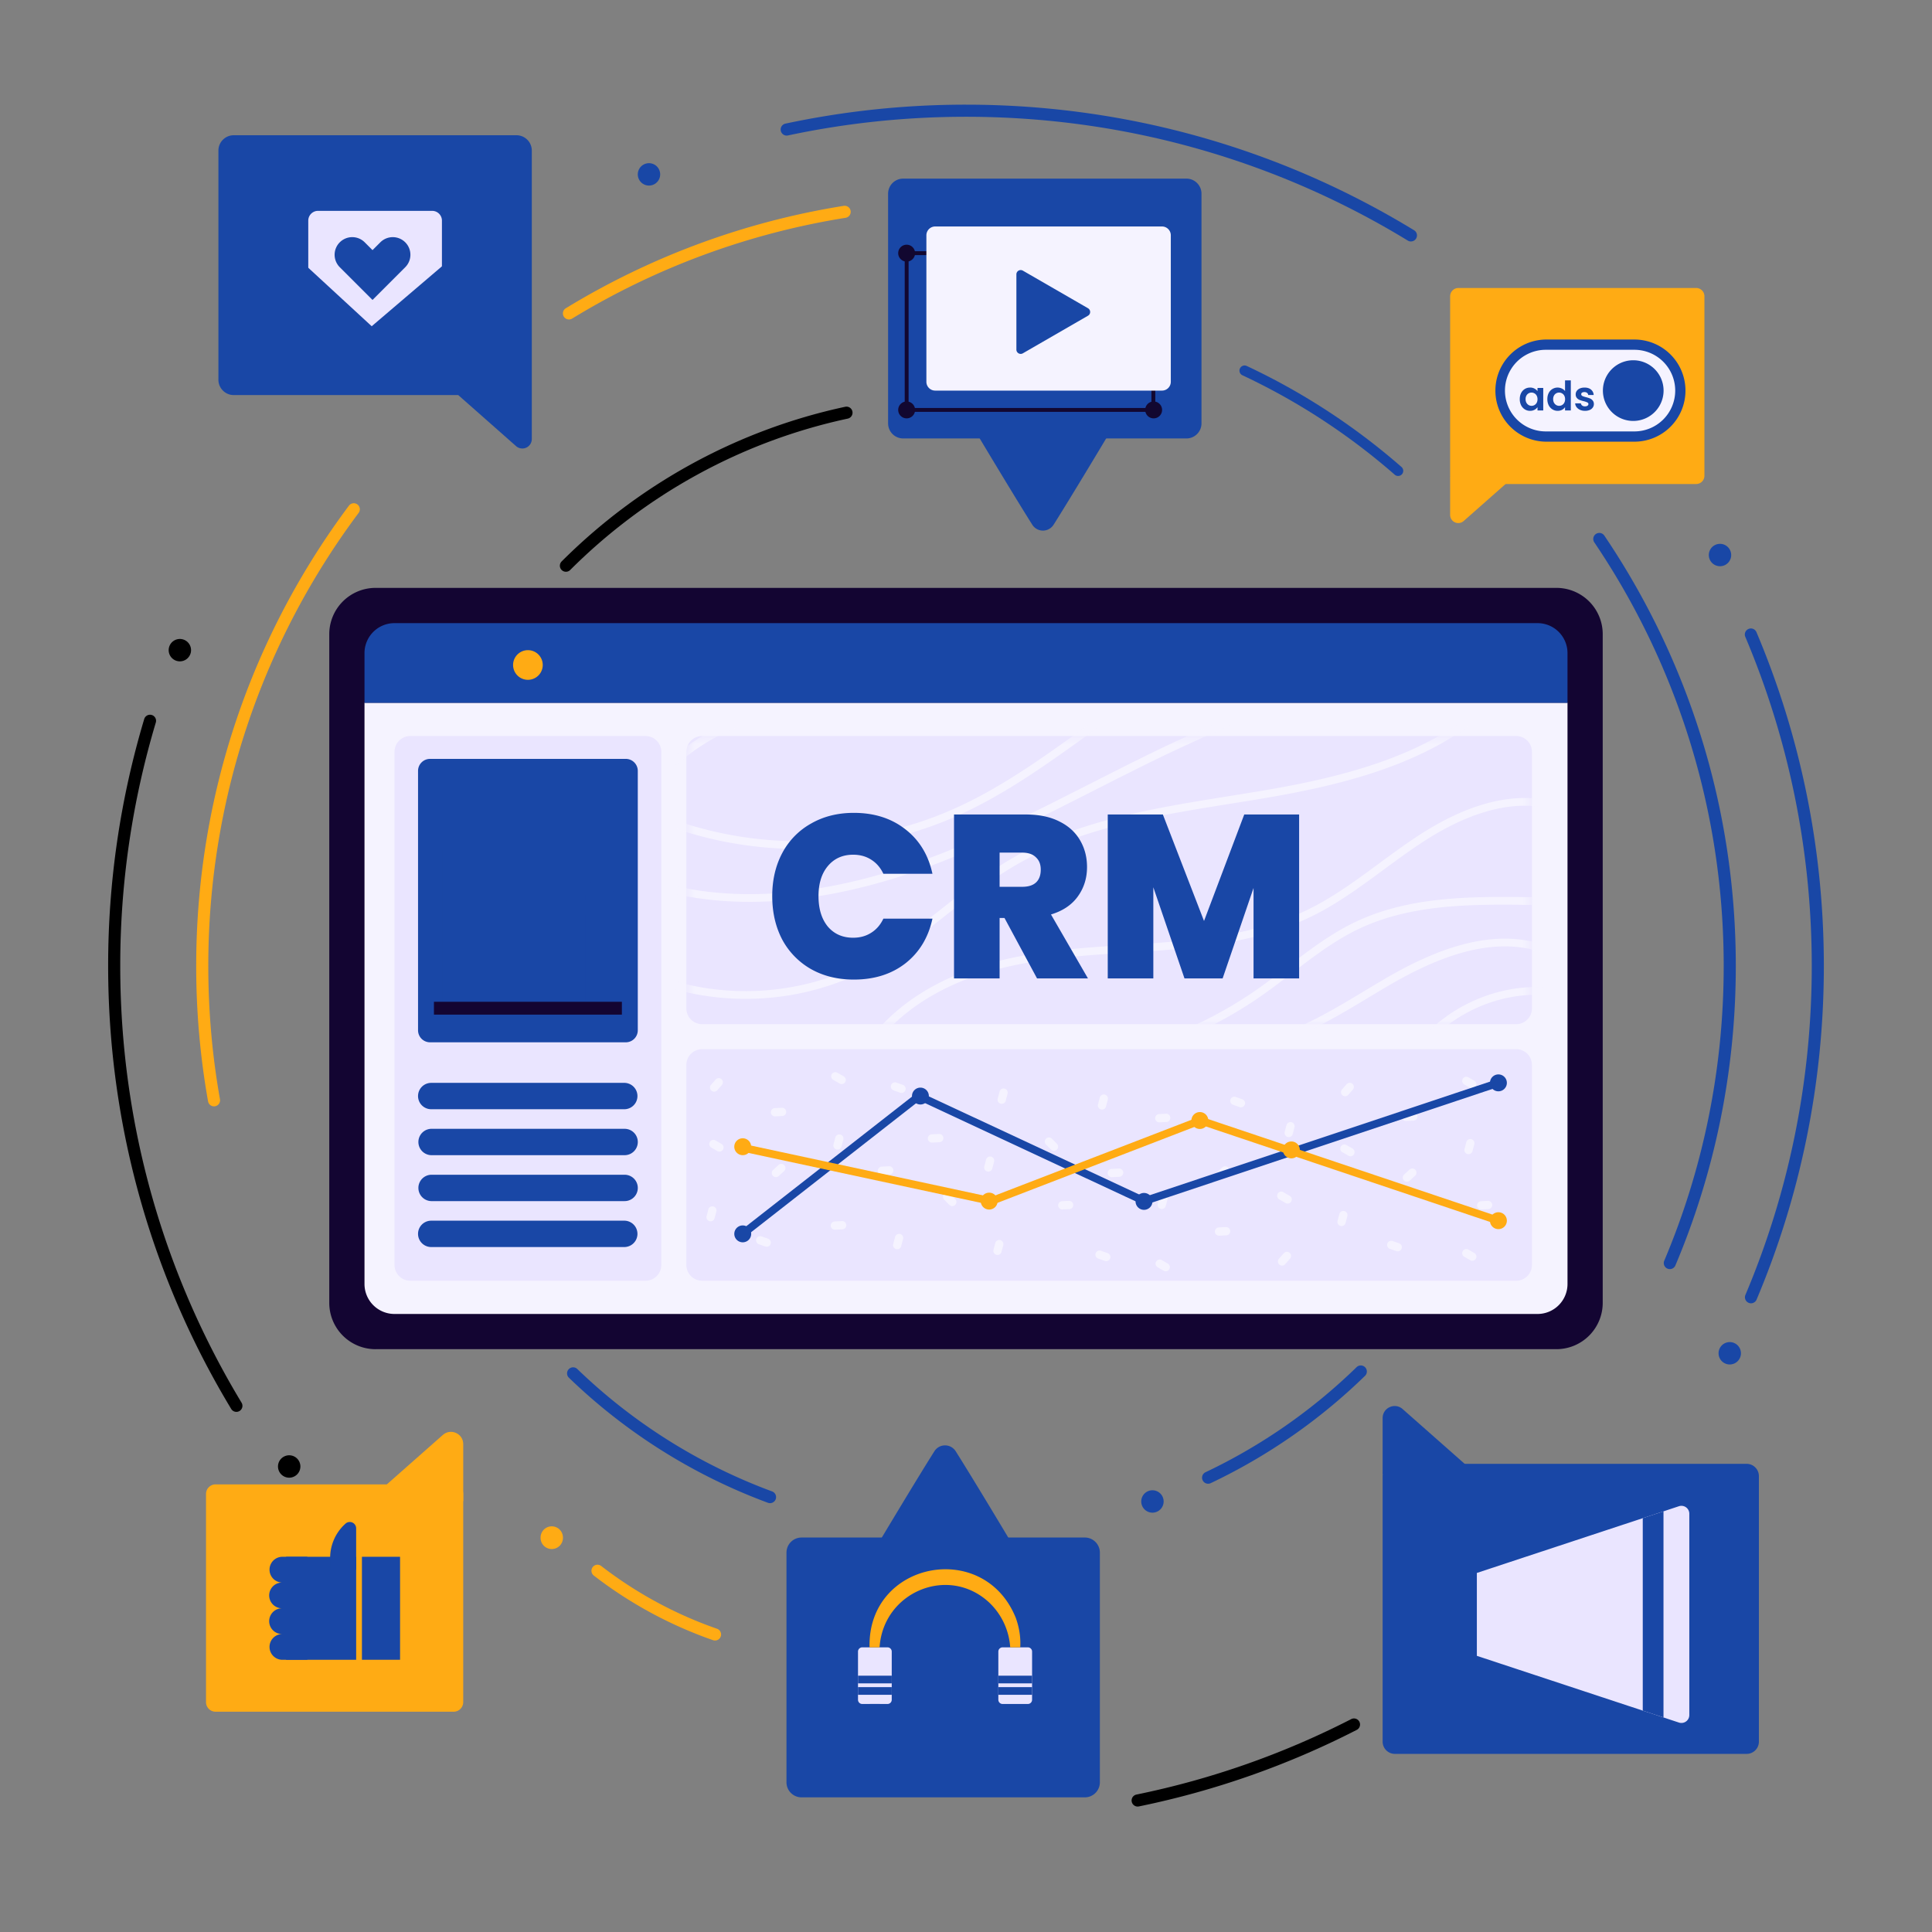 <svg width="196" height="196" viewBox="0 0 196 196" fill="none" xmlns="http://www.w3.org/2000/svg"><rect x="0" y="0" width="196" height="196" fill="#808080" stroke="none"/><path d="M176.617 137.289a1.135 1.135 0 11-2.27 0 1.135 1.135 0 012.27 0zm-.989-80.981a1.135 1.135 0 11-2.27 0 1.135 1.135 0 012.27 0z" fill="#1947A6"/><path d="M19.382 65.958a1.135 1.135 0 11-2.27 0 1.135 1.135 0 012.27 0z" fill="#000"/><path d="M66.974 17.69a1.135 1.135 0 11-2.27 0 1.135 1.135 0 012.27 0z" fill="#1947A6"/><path d="M30.474 148.774a1.136 1.136 0 11-2.272 0 1.136 1.136 0 012.272 0z" fill="#000"/><path d="M57.11 155.981a1.135 1.135 0 11-2.269 0 1.135 1.135 0 012.27 0z" fill="#FFAB14"/><path d="M118.05 152.289a1.136 1.136 0 11-2.271 0 1.136 1.136 0 012.271 0zM174.868 98c0-15.92-4.839-30.71-13.127-42.978a.613.613 0 111.017-.686C171.179 66.8 176.096 81.826 176.096 98c0 10.782-2.185 21.054-6.138 30.399a.614.614 0 01-1.13-.478c3.889-9.196 6.04-19.307 6.04-29.921z" fill="#1947A6"/><path d="M85.624 20.88a.614.614 0 01.193 1.211 76.372 76.372 0 00-27.78 10.232.614.614 0 01-.64-1.048 77.6 77.6 0 0128.227-10.396zM19.904 98c0-17.509 5.763-33.674 15.494-46.7a.614.614 0 01.984.736c-9.58 12.82-15.25 28.729-15.25 45.964 0 4.613.405 9.13 1.184 13.518a.613.613 0 11-1.209.214A78.545 78.545 0 0119.904 98zm40.226 60.978a.614.614 0 01.862-.11 41.577 41.577 0 0011.772 6.376.614.614 0 01-.403 1.159 42.791 42.791 0 01-12.12-6.564.614.614 0 01-.11-.861z" fill="#FFAB14"/><path d="M183.801 98c0-11.848-2.402-23.134-6.744-33.399a.614.614 0 011.131-.478c4.405 10.413 6.84 21.862 6.84 33.878 0 12.015-2.435 23.462-6.839 33.875a.615.615 0 01-1.131-.478c4.341-10.265 6.743-21.55 6.743-33.397z" fill="#1947A6"/><path d="M10.972 98a87.04 87.04 0 013.662-25.062.614.614 0 011.176.353A85.814 85.814 0 0012.199 98c0 16.219 4.5 31.386 12.32 44.322a.614.614 0 01-1.05.635C15.536 129.836 10.972 114.45 10.972 98z" fill="#000"/><path d="M57.7 138.901a.614.614 0 01.868-.016 56.824 56.824 0 0019.764 12.42.613.613 0 11-.425 1.151 58.05 58.05 0 01-20.191-12.687.614.614 0 01-.016-.868zm79.95-.228a.615.615 0 01.857.879 58.183 58.183 0 01-15.681 10.913.613.613 0 11-.526-1.109 56.925 56.925 0 0015.35-10.683z" fill="#1947A6"/><path d="M85.765 41.264a.614.614 0 01.258 1.2c-10.878 2.334-20.6 7.784-28.188 15.372a.614.614 0 01-.868-.868c7.75-7.75 17.682-13.319 28.798-15.705zm51.316 133.139a.614.614 0 01.56 1.093 86.443 86.443 0 01-22.103 7.764.613.613 0 11-.246-1.203 85.161 85.161 0 0021.789-7.654z" fill="#000"/><path d="M98 10.618c16.638 0 32.193 4.652 45.431 12.725a.614.614 0 11-.639 1.047c-13.051-7.959-28.386-12.544-44.793-12.544-6.203 0-12.253.655-18.084 1.9a.614.614 0 01-.256-1.2 87.722 87.722 0 0118.34-1.928zm27.792 26.76a.52.52 0 01.692-.25 67.292 67.292 0 0115.696 10.246.52.52 0 01-.685.784 66.237 66.237 0 00-15.453-10.088.52.52 0 01-.25-.692z" fill="#1947A6"/><path d="M38.101 136.874a4.697 4.697 0 01-4.697-4.697V64.339A4.697 4.697 0 0138.1 59.64h119.797a4.697 4.697 0 014.698 4.698v67.834a4.702 4.702 0 01-4.702 4.701H38.101z" fill="#130532"/><path d="M159.022 71.3v58.955a3.042 3.042 0 01-3.041 3.046H40.019a3.042 3.042 0 01-3.041-3.046V71.299h122.044z" fill="#F5F3FF"/><path d="M159.022 66.257v5.042H36.978v-5.043a3.041 3.041 0 013.04-3.04h115.963a3.042 3.042 0 013.041 3.04z" fill="#1947A6"/><path d="M46.576 67.463a1.504 1.504 0 11-3.009 0 1.504 1.504 0 013.009 0z" fill="#1947A6"/><path d="M53.557 68.967a1.504 1.504 0 100-3.009 1.504 1.504 0 000 3.009z" fill="#FFAB14"/><path d="M61.983 68.967a1.505 1.505 0 100-3.009 1.505 1.505 0 000 3.009z" fill="#1947A6"/><path d="M65.487 129.93h-23.86a1.604 1.604 0 01-1.604-1.604V76.273c0-.886.718-1.604 1.604-1.604h23.86c.885 0 1.603.718 1.603 1.604v52.053c0 .886-.718 1.604-1.603 1.604z" fill="#EAE5FF"/><path d="M63.366 112.531H43.747a1.337 1.337 0 110-2.675h19.62a1.338 1.338 0 010 2.675zm.117-6.789H43.631a1.221 1.221 0 01-1.221-1.221V78.209a1.22 1.22 0 011.22-1.221h19.853c.674 0 1.22.546 1.22 1.22v26.313a1.22 1.22 0 01-1.22 1.221zm-.117 11.45H43.747a1.338 1.338 0 010-2.675h19.62a1.337 1.337 0 110 2.675zm0 4.66H43.747a1.338 1.338 0 010-2.675h19.62a1.337 1.337 0 110 2.675zm0 4.66H43.747a1.337 1.337 0 110-2.675h19.62a1.338 1.338 0 010 2.675z" fill="#1947A6"/><path d="M47.737 101.63h-2.876V86.273a1.438 1.438 0 012.877 0v15.357zm9.677 0h-2.876V88.22a1.438 1.438 0 112.877 0v13.41zm-4.838 0H49.7v-8.827a1.438 1.438 0 012.876 0v8.827zm9.676 0h-2.876V90.725a1.438 1.438 0 012.877 0v10.905z" fill="#1947A6"/><path d="M63.089 101.63H44.023v1.303H63.09v-1.303z" fill="#130532"/><path d="M153.812 129.93H71.235a1.604 1.604 0 01-1.604-1.604v-20.284c0-.886.718-1.604 1.604-1.604h82.577c.886 0 1.603.718 1.603 1.604v20.284c0 .886-.717 1.604-1.603 1.604z" fill="#EAE5FF"/><path d="M72.17 110.642a.42.42 0 01-.036-.592l.476-.539a.42.42 0 01.629.556l-.476.539a.42.42 0 01-.592.036zm19.683-.047a.42.42 0 01-.535.257l-.678-.239a.42.42 0 01.278-.792l.678.239a.42.42 0 01.257.535zm-13.676 15.606a.42.42 0 01-.535.256l-.678-.239a.42.42 0 01.279-.791l.678.238a.42.42 0 01.256.536zm.026-13.343a.42.42 0 01.397-.44l.718-.036a.419.419 0 11.043.837l-.718.037a.419.419 0 01-.44-.398zm15.926 2.659a.418.418 0 01.397-.44l.718-.037a.42.42 0 11.043.838l-.718.036a.419.419 0 01-.44-.397zm-9.851 8.84a.419.419 0 01.397-.44l.719-.037a.42.42 0 11.042.838l-.718.036a.418.418 0 01-.44-.397zm4.772-5.561a.42.42 0 01.398-.441l.719-.036a.42.42 0 11.042.838l-.718.036a.42.42 0 01-.44-.397zm-17.038-2.946a.42.42 0 01.573-.154l.623.36a.42.42 0 01-.42.727l-.622-.36a.42.42 0 01-.154-.573zm12.369-6.87a.42.42 0 01.573-.154l.623.36a.42.42 0 11-.42.726l-.622-.359a.42.42 0 01-.154-.573zm-5.974 10.304a.42.42 0 01.025-.593l.529-.486a.42.42 0 11.568.617l-.53.486a.42.42 0 01-.592-.024zm6.847-4.184a.42.42 0 01.299.512l-.183.695a.418.418 0 11-.811-.213l.183-.695a.42.42 0 01.512-.299zm10.534 6.018a.419.419 0 01.593 0l.508.508a.42.42 0 11-.593.593l-.508-.508a.42.42 0 010-.593zm6.13-10.678a.42.42 0 01.299.512l-.183.695a.42.42 0 11-.811-.213l.183-.695a.419.419 0 01.512-.299zm-10.602 14.748a.42.42 0 01.299.512l-.183.696a.42.42 0 11-.811-.213l.183-.695a.42.42 0 01.512-.3zm-18.943-2.792a.42.42 0 01.3.513l-.183.695a.42.42 0 01-.812-.213l.183-.696a.421.421 0 01.512-.299zm58.462 4.703a.42.42 0 01.037.592l-.476.539a.42.42 0 11-.628-.555l.476-.539a.42.42 0 01.591-.037zm-19.682.047a.42.42 0 01.535-.256l.678.239a.419.419 0 11-.278.791l-.678-.239a.42.42 0 01-.257-.535zm13.676-15.605a.42.42 0 01.535-.257l.678.239a.42.42 0 01-.279.792l-.678-.239a.42.42 0 01-.256-.535zm-.025 13.342a.419.419 0 01-.397.44l-.718.037a.419.419 0 11-.043-.838l.718-.036a.418.418 0 01.44.397zm-15.925-2.658a.42.42 0 01-.398.44l-.718.036a.42.42 0 01-.043-.837l.718-.037a.42.42 0 01.441.398zm9.85-8.841a.42.42 0 01-.398.441l-.718.036a.42.42 0 01-.043-.838l.719-.036a.42.42 0 01.44.397zm-4.774 5.562a.42.42 0 01-.397.44l-.718.036a.42.42 0 11-.043-.837l.718-.037a.418.418 0 01.44.398zm17.04 2.945a.42.42 0 01-.573.154l-.623-.36a.42.42 0 11.419-.726l.623.359a.42.42 0 01.154.573zm-12.37 6.87a.42.42 0 01-.573.154l-.623-.359a.42.42 0 01.42-.727l.622.359a.42.42 0 01.154.573zm5.975-10.303a.421.421 0 01-.025.593l-.529.486a.42.42 0 11-.568-.617l.529-.487a.42.42 0 01.593.025zm-6.847 4.183a.419.419 0 01-.299-.512l.182-.695a.42.42 0 01.812.213l-.183.695a.42.42 0 01-.512.299zm-17.599-3.794a.42.42 0 01-.299-.512l.183-.695a.418.418 0 11.811.213l-.182.695a.42.42 0 01-.513.299zm7.065-2.223a.42.42 0 01-.594 0l-.508-.509a.419.419 0 11.593-.593l.509.509a.42.42 0 010 .593zm-6.13 10.677a.419.419 0 01-.299-.512l.182-.695a.42.42 0 01.812.213l-.183.695a.42.42 0 01-.512.299zm10.601-14.748a.42.42 0 01-.299-.512l.183-.695a.418.418 0 11.811.213l-.182.695a.42.42 0 01-.513.299zm18.943 2.792a.42.42 0 01-.299-.512l.182-.696a.42.42 0 01.812.214l-.183.695a.42.42 0 01-.512.299zm5.553-4.235a.42.42 0 01-.037-.592l.476-.539a.42.42 0 01.629.555l-.476.539a.418.418 0 01-.592.037zm6.007 15.559a.42.42 0 01-.535.256l-.678-.239a.42.42 0 01.279-.791l.678.238a.42.42 0 01.256.536zm.025-13.343a.42.42 0 01.397-.44l.718-.036a.42.42 0 11.043.837l-.718.037a.419.419 0 01-.44-.398zm7.632 8.978a.42.42 0 01.398-.441l.718-.036a.42.42 0 01.043.838l-.719.036a.42.42 0 01-.44-.397zm-13.822-5.986a.42.42 0 01.573-.154l.623.36a.42.42 0 01-.42.727l-.623-.36a.419.419 0 01-.153-.573zm12.368-6.87a.421.421 0 01.574-.154l.623.36a.42.42 0 01-.42.726l-.623-.359a.42.42 0 01-.154-.573zm0 17.478a.421.421 0 01.574-.154l.623.36a.42.42 0 01-.42.726l-.623-.359a.42.42 0 01-.154-.573zm-5.974-7.174a.42.42 0 01.025-.593l.529-.487a.42.42 0 11.568.617l-.529.487a.42.42 0 01-.593-.024zm6.847-4.184a.42.42 0 01.299.513l-.183.695a.419.419 0 11-.811-.213l.183-.696a.42.42 0 01.512-.299zm-12.88 7.296a.42.42 0 01.299.513l-.183.695a.419.419 0 11-.811-.213l.183-.695a.42.42 0 01.512-.3z" fill="#F5F3FF"/><path d="M152.137 110.227l-36.079 12.046-22.774-10.623-17.693 13.834-.483-.618 17.883-13.981.19-.148 22.925 10.693 35.783-11.946.248.743z" fill="#1947A6"/><path d="M121.894 113.304l30.244 10.161-.25.743-30.11-10.116-21.185 8.168-25.325-5.44.164-.767 25.097 5.39 21.099-8.133.132-.051.134.045z" fill="#FFAB14"/><path d="M94.232 111.194a.856.856 0 11-1.712 0 .856.856 0 011.712 0zm22.683 10.658a.857.857 0 11-1.713 0 .857.857 0 011.713 0zm35.955-11.996a.857.857 0 11-1.715 0 .857.857 0 011.715 0zm-76.663 15.319a.856.856 0 11-1.713 0 .856.856 0 011.713 0z" fill="#1947A6"/><path d="M101.209 121.852a.857.857 0 11-1.715 0 .857.857 0 011.715 0zm21.374-8.176a.857.857 0 11-1.715 0 .857.857 0 011.715 0zm9.283 2.982a.857.857 0 11-1.715 0 .857.857 0 011.715 0zm21.004 7.179a.857.857 0 11-1.715 0 .857.857 0 011.715 0zm-76.663-7.502a.857.857 0 11-1.714 0 .857.857 0 011.714 0z" fill="#FFAB14"/><path d="M153.812 103.903H71.235a1.603 1.603 0 01-1.604-1.603V76.273c0-.886.718-1.604 1.604-1.604h82.577c.886 0 1.603.718 1.603 1.604V102.3c0 .885-.717 1.603-1.603 1.603z" fill="#EAE5FF"/><mask id="mask0_145_6413" style="mask-type:luminance" maskUnits="userSpaceOnUse" x="69" y="74" width="87" height="30"><path d="M153.812 103.903H71.235a1.603 1.603 0 01-1.604-1.603V76.273c0-.886.718-1.604 1.604-1.604h82.577c.886 0 1.603.718 1.603 1.604V102.3c0 .885-.717 1.603-1.603 1.603z" fill="#fff"/></mask><g mask="url(#mask0_145_6413)" fill="#F5F3FF"><path d="M115.44 63.671c-3.97 4.067-9.676 5.918-15.218 6.68-2.772.38-5.565.526-8.34.66-2.781.136-5.544.26-8.285.596-5.482.672-11.016 2.312-14.98 6.031l-.536-.572c4.141-3.885 9.871-5.557 15.42-6.237 2.775-.34 5.57-.466 8.343-.6 2.778-.135 5.538-.28 8.271-.655 5.467-.752 10.97-2.564 14.763-6.45l.562.547zm7.397 2.081c7.406-3.454 15.844-4.657 23.919-3.404l-.12.775c-8.048-1.249-16.466-.01-23.812 3.503-4.516 2.16-8.585 5.123-12.703 8.088-4.106 2.957-8.259 5.913-12.903 8.003-8.96 4.032-19.46 4.513-28.75 1.316l.254-.742c9.103 3.133 19.395 2.662 28.174-1.288 4.561-2.053 8.653-4.963 12.767-7.925 4.104-2.955 8.231-5.964 12.822-8.16l.352-.166zm29.476 5.07c-6.279 6.401-15.513 8.722-24.222 10.185-8.746 1.47-17.732 2.446-25.257 6.886-2.563 1.513-4.89 3.394-7.267 5.268-2.367 1.867-4.78 3.725-7.479 5.144-6.702 3.523-14.927 4.001-21.992 1.279l.281-.732c6.855 2.642 14.844 2.177 21.347-1.241 2.627-1.382 4.988-3.197 7.358-5.066 2.36-1.862 4.734-3.782 7.354-5.327 7.683-4.533 16.857-5.528 25.524-6.984 8.705-1.463 17.707-3.756 23.793-9.961l.56.549zm-8.399 13.939c3.789-2.47 8.372-4.432 12.943-3.617l-.138.771c-4.272-.761-8.64 1.067-12.376 3.503-1.871 1.22-3.641 2.584-5.474 3.912-1.711 1.24-3.466 2.44-5.364 3.415l-.382.192c-4.971 2.45-10.589 3.141-16.04 3.53-5.473.39-10.937.522-16.16 1.934-5.214 1.41-10.224 4.281-12.933 8.861l-.674-.399c2.85-4.819 8.075-7.778 13.402-9.219l.499-.13c5.167-1.316 10.56-1.454 15.81-1.829 5.441-.388 10.926-1.074 15.75-3.451 1.983-.978 3.816-2.223 5.632-3.54 1.808-1.31 3.614-2.7 5.505-3.933zm-6.415 8.773c5.539-2.64 11.909-2.598 17.922-2.512l-.011.784c-6.045-.086-12.227-.112-17.574 2.436-1.792.854-3.435 1.973-5.054 3.177-1.607 1.195-3.215 2.493-4.88 3.652a42.647 42.647 0 01-21.519 7.515l-.05-.783a41.86 41.86 0 0021.121-7.375c1.656-1.153 3.216-2.415 4.86-3.638 1.633-1.214 3.324-2.37 5.185-3.256zm2.903 5.82c4.921-2.887 10.989-5.435 16.522-3.389l-.272.735c-5.163-1.909-10.938.446-15.854 3.33-2.44 1.431-4.939 3.038-7.525 4.303-2.594 1.269-5.316 2.214-8.241 2.322l-.029-.783c2.773-.103 5.384-1 7.926-2.243 2.551-1.248 4.994-2.821 7.473-4.275zm2.768 7.324c3.048-4.294 8.387-6.846 13.643-6.519l-.049.783c-4.985-.31-10.064 2.116-12.954 6.19l-.64-.454z"/><path d="M139.769 64.552c-5.622 5.268-13.048 8.067-19.92 11.262-4.326 2.012-8.548 4.24-12.833 6.385-4.279 2.142-8.61 4.195-13.12 5.838-9.022 3.284-19.126 4.853-28.335 1.875l.24-.746c8.977 2.903 18.888 1.388 27.826-1.866 4.469-1.627 8.767-3.664 13.038-5.802 4.265-2.135 8.514-4.377 12.854-6.394 6.953-3.233 14.21-5.966 19.713-11.124l.537.572z"/></g><path d="M53.95 40.08H23.714c-.86 0-1.556-.698-1.556-1.557V15.276c0-.86.696-1.556 1.556-1.556h28.68c.86 0 1.557.697 1.557 1.556V40.08zm-7.462 0l5.868 5.18a.96.96 0 001.595-.719V40.08h-7.463z" fill="#1947A6"/><path d="M46.953 25.058v.152l-9.244 6.373-8.554-6.373v-.152c0-.548.442-.99.99-.99h15.819c.547 0 .989.442.989.99z" fill="#1947A6"/><path d="M46.953 22.927v2.283l-9.244 7.888-8.554-7.888v-2.283l9.244-6.372 8.554 6.372z" fill="#1947A6"/><path d="M44.833 33.314a.99.99 0 01-.99.99H32.264a.99.99 0 01-.99-.99V22.382a.99.99 0 01.99-.99h11.58a.99.99 0 01.99.99l-.001 10.932z" fill="#EAE5FF"/><path d="M46.953 25.21v9.782a.99.99 0 01-.99.99H30.144a.99.99 0 01-.99-.99V25.21l8.555 7.887 9.244-7.887z" fill="#1947A6"/><path d="M41.112 24.582a1.787 1.787 0 010 2.527l-3.316 3.316-.004-.005-.004.005-3.317-3.315a1.787 1.787 0 010-2.529l.002-.001a1.787 1.787 0 012.526.001l.793.794.792-.793a1.787 1.787 0 012.528 0z" fill="#1947A6"/><path d="M46.02 173.652H21.874a.973.973 0 01-.974-.973v-21.117c0-.538.436-.974.974-.974H46.02c.538 0 .973.436.973.974v21.117a.973.973 0 01-.973.973z" fill="#FFAB14"/><path d="M37.32 152.289l7.607-6.716c.803-.709 2.068-.139 2.068.933v5.783H37.32z" fill="#FFAB14"/><path d="M40.586 157.935h-3.868v10.449h3.868v-10.449zm-9.41 2.613h-2.562a1.307 1.307 0 010-2.613h2.562v2.613zm0 2.612h-2.562a1.306 1.306 0 010-2.612h2.562v2.612zm0 2.612h-2.562a1.306 1.306 0 010-2.612h2.562v2.612zm0 2.613h-2.562a1.307 1.307 0 010-2.613h2.562v2.613z" fill="#1947A6"/><path d="M36.132 157.935h-7.107v10.449h7.107v-10.449z" fill="#1947A6"/><path d="M36.132 159.241v-4.191a.647.647 0 00-1.076-.483 4.655 4.655 0 00-1.563 3.48v1.194h2.64zm141.064 18.689h-35.687a1.242 1.242 0 01-1.242-1.242v-26.939c0-.686.556-1.243 1.242-1.243h35.687c.686 0 1.242.557 1.242 1.243v26.939c0 .686-.556 1.242-1.242 1.242z" fill="#1947A6"/><path d="M149.76 149.539l-7.464-6.591c-.788-.696-2.029-.137-2.029.915v5.676h9.493zm-.866 10.035h-2.101v8.41h2.101v-8.41zm10.449-6.038l-5.96 2.008a1.008 1.008 0 00-.634 1.278l1.324 3.929c.178.529.749.812 1.278.634l5.96-2.008a1.01 1.01 0 00.634-1.278l-1.324-3.929a1.012 1.012 0 00-1.278-.634zm1.157 4.643l-5.229 1.761-1.077-3.198 5.228-1.761 1.078 3.198z" fill="#1947A6"/><path d="M171.38 153.568v20.423a.802.802 0 01-1.052.762l-1.047-.345-.521-.175-2.103-.691-.494-.165-1.052-.345-15.285-5.048v-8.41l15.285-5.047 1.052-.346.494-.164 2.103-.691.521-.175 1.047-.346a.802.802 0 011.052.763z" fill="#EAE5FF"/><path d="M168.76 153.326v20.906l-2.103-.691v-19.524l2.103-.691zM120.362 44.48H91.626a1.529 1.529 0 01-1.529-1.528V19.65a1.53 1.53 0 011.529-1.529h28.736c.844 0 1.528.685 1.528 1.53v23.3c0 .845-.684 1.53-1.528 1.53z" fill="#1947A6"/><path d="M112.332 44.292s-3.588 6-5.446 8.941a1.278 1.278 0 01-2.162 0c-1.858-2.94-5.446-8.941-5.446-8.941h13.054z" fill="#1947A6"/><path d="M117.203 25.487v16.295h-25.42V25.486h25.42zM92.176 41.39h24.635V25.88H92.176v15.51z" fill="#120730"/><path d="M92.836 25.683a.857.857 0 11-1.714 0 .857.857 0 011.714 0zm24.171.857a.857.857 0 100-1.713.857.857 0 000 1.713zM92.836 41.586a.857.857 0 11-1.714 0 .857.857 0 011.714 0zm24.171.857a.857.857 0 100-1.713.857.857 0 000 1.713z" fill="#120730"/><path d="M117.883 39.626H94.876a.895.895 0 01-.895-.895v-14.86c0-.495.401-.895.895-.895h23.007c.495 0 .895.4.895.895v14.86c0 .495-.4.895-.895.895z" fill="#F5F3FF"/><path d="M110.376 31.27l-6.608-3.814a.437.437 0 00-.656.379v7.63c0 .337.364.547.656.379l6.608-3.815a.437.437 0 000-.758zM81.317 155.981h28.735c.845 0 1.529.685 1.529 1.529v23.302c0 .844-.684 1.528-1.529 1.528H81.317a1.528 1.528 0 01-1.529-1.528V157.51a1.53 1.53 0 011.529-1.529z" fill="#1947A6"/><path d="M89.347 156.17s3.587-6 5.445-8.941a1.279 1.279 0 012.163 0c1.858 2.941 5.445 8.941 5.445 8.941H89.347z" fill="#1947A6"/><path d="M90.037 172.868h-2.563a.43.43 0 01-.43-.431v-4.885a.43.43 0 01.43-.43h2.563a.43.43 0 01.43.43v4.885a.43.43 0 01-.43.431zm14.238 0h-2.563a.431.431 0 01-.431-.431v-4.885a.43.43 0 01.431-.43h2.563a.43.43 0 01.43.43v4.885a.43.43 0 01-.43.431z" fill="#EAE5FF"/><path d="M88.216 167.122c-.222-8.699 11.613-11.019 14.838-2.981.345.96.513 1.98.448 2.981h-1.018a6.886 6.886 0 00-2.104-4.521c-4.134-3.887-10.787-1.105-11.147 4.521h-1.017z" fill="#FFAB14"/><path d="M89.264 172.868a3.617 3.617 0 003.617 3.616h2.978v1.018H92.88a4.634 4.634 0 01-4.634-4.634h1.017z" fill="#1947A6"/><path d="M97.2 176.993a1.34 1.34 0 11-2.682 0 1.34 1.34 0 012.682 0zm-6.733-5.833h-3.423v.779h3.423v-.779zm0-1.165h-3.423v.779h3.423v-.779zm14.238 1.165h-3.424v.779h3.424v-.779zm0-1.165h-3.424v.779h3.424v-.779z" fill="#1947A6"/><path d="M172.074 29.217h-24.119a.84.84 0 00-.839.84v18.206c0 .463.376.84.839.84h24.119a.84.84 0 00.839-.84V30.056a.84.84 0 00-.839-.84z" fill="#FFAB14"/><path d="M153.531 48.404l-5.044 4.454a.826.826 0 01-1.372-.618v-3.836h6.416z" fill="#FFAB14"/><path d="M165.808 44.288h-8.99a4.662 4.662 0 110-9.323h8.99a4.661 4.661 0 010 9.323z" fill="#F5F3FF"/><path d="M169.949 39.626a4.14 4.14 0 00-4.141-4.14h-8.991a4.14 4.14 0 000 8.281h8.991a4.14 4.14 0 004.141-4.14zm1.041 0a5.182 5.182 0 01-5.182 5.182h-8.991a5.182 5.182 0 010-10.363h8.991a5.182 5.182 0 015.182 5.181z" fill="#1947A6"/><path d="M165.691 42.704a3.078 3.078 0 100-6.156 3.078 3.078 0 000 6.156zm-4.893-1.025c-.187 0-.355-.033-.504-.1a.928.928 0 01-.355-.276.704.704 0 01-.14-.384h.582a.322.322 0 00.128.22.461.461 0 00.285.086c.11 0 .195-.022.255-.066a.197.197 0 00.095-.17c0-.074-.038-.129-.115-.165a1.91 1.91 0 00-.359-.123 3.134 3.134 0 01-.421-.128.745.745 0 01-.281-.203.55.55 0 01-.116-.367c0-.127.036-.242.108-.347a.753.753 0 01.313-.247c.138-.06.299-.091.483-.091.273 0 .49.069.653.206a.753.753 0 01.268.55h-.553a.29.29 0 00-.116-.215.405.405 0 00-.268-.083.438.438 0 00-.244.058.185.185 0 00-.082.16c0 .078.038.137.115.178.077.039.197.079.359.12.166.041.302.084.409.128a.7.7 0 01.277.206.547.547 0 01.123.364.6.6 0 01-.111.354.714.714 0 01-.314.248 1.194 1.194 0 01-.474.087zm-3.821-1.189c0-.231.045-.436.136-.615a1.009 1.009 0 011.337-.458.833.833 0 01.322.256v-1.086h.586v3.055h-.586v-.339a.788.788 0 01-.301.273.948.948 0 01-.45.103.978.978 0 01-.528-.149 1.045 1.045 0 01-.38-.417 1.372 1.372 0 01-.136-.623zm1.799.008a.73.73 0 00-.082-.359.568.568 0 00-.223-.23.586.586 0 00-.302-.083.586.586 0 00-.52.31.72.72 0 00-.082.354c0 .138.027.259.082.363.058.102.132.18.223.236a.58.58 0 00.297.082.61.61 0 00.302-.078.605.605 0 00.223-.231.754.754 0 00.082-.364zm-4.597-.008c0-.231.046-.436.136-.615a1.04 1.04 0 01.376-.413c.16-.096.337-.144.532-.144a.918.918 0 01.756.363v-.326h.582v2.287h-.582v-.335a.872.872 0 01-.31.269.942.942 0 01-.45.103.983.983 0 01-.528-.149 1.066 1.066 0 01-.376-.417 1.386 1.386 0 01-.136-.623zm1.8.008a.73.73 0 00-.083-.359.562.562 0 00-.223-.23.583.583 0 00-.301-.083.586.586 0 00-.52.31.72.72 0 00-.083.354.77.77 0 00.083.363c.058.102.132.18.223.236a.574.574 0 00.297.082.606.606 0 00.301-.078.597.597 0 00.223-.231.754.754 0 00.083-.364zM131.795 82.63v16.63h-4.624v-9.176l-3.137 9.176h-3.869l-3.161-9.247v9.247h-4.623V82.63h5.591l4.175 10.803 4.081-10.804h5.567zm-26.588 16.63l-3.303-6.133h-.495v6.133h-4.624V82.63h7.289c1.337 0 2.469.235 3.397.707.928.456 1.628 1.093 2.1 1.91.471.803.707 1.707.707 2.714 0 1.132-.314 2.13-.943 2.995-.614.85-1.518 1.455-2.713 1.817l3.751 6.487h-5.166zm-3.798-9.294h2.288c.629 0 1.101-.15 1.415-.448.315-.3.472-.732.472-1.298 0-.535-.165-.951-.495-1.25-.315-.315-.779-.472-1.392-.472h-2.288v3.468zm-23.066.944c0-1.636.338-3.09 1.014-4.365a7.353 7.353 0 012.925-2.996c1.258-.723 2.705-1.085 4.34-1.085 2.076 0 3.822.559 5.237 1.675 1.416 1.101 2.328 2.603 2.737 4.506h-4.978c-.298-.63-.715-1.109-1.25-1.44-.519-.33-1.124-.495-1.816-.495-1.07 0-1.927.386-2.571 1.156-.63.755-.944 1.77-.944 3.043 0 1.29.315 2.32.944 3.09.644.755 1.502 1.133 2.57 1.133.693 0 1.298-.165 1.817-.496.535-.33.952-.81 1.25-1.438h4.978c-.41 1.902-1.321 3.412-2.737 4.529-1.415 1.1-3.16 1.65-5.236 1.65-1.636 0-3.083-.353-4.34-1.06a7.55 7.55 0 01-2.926-2.996c-.676-1.29-1.014-2.76-1.014-4.412z" fill="#1947A6"/></svg>